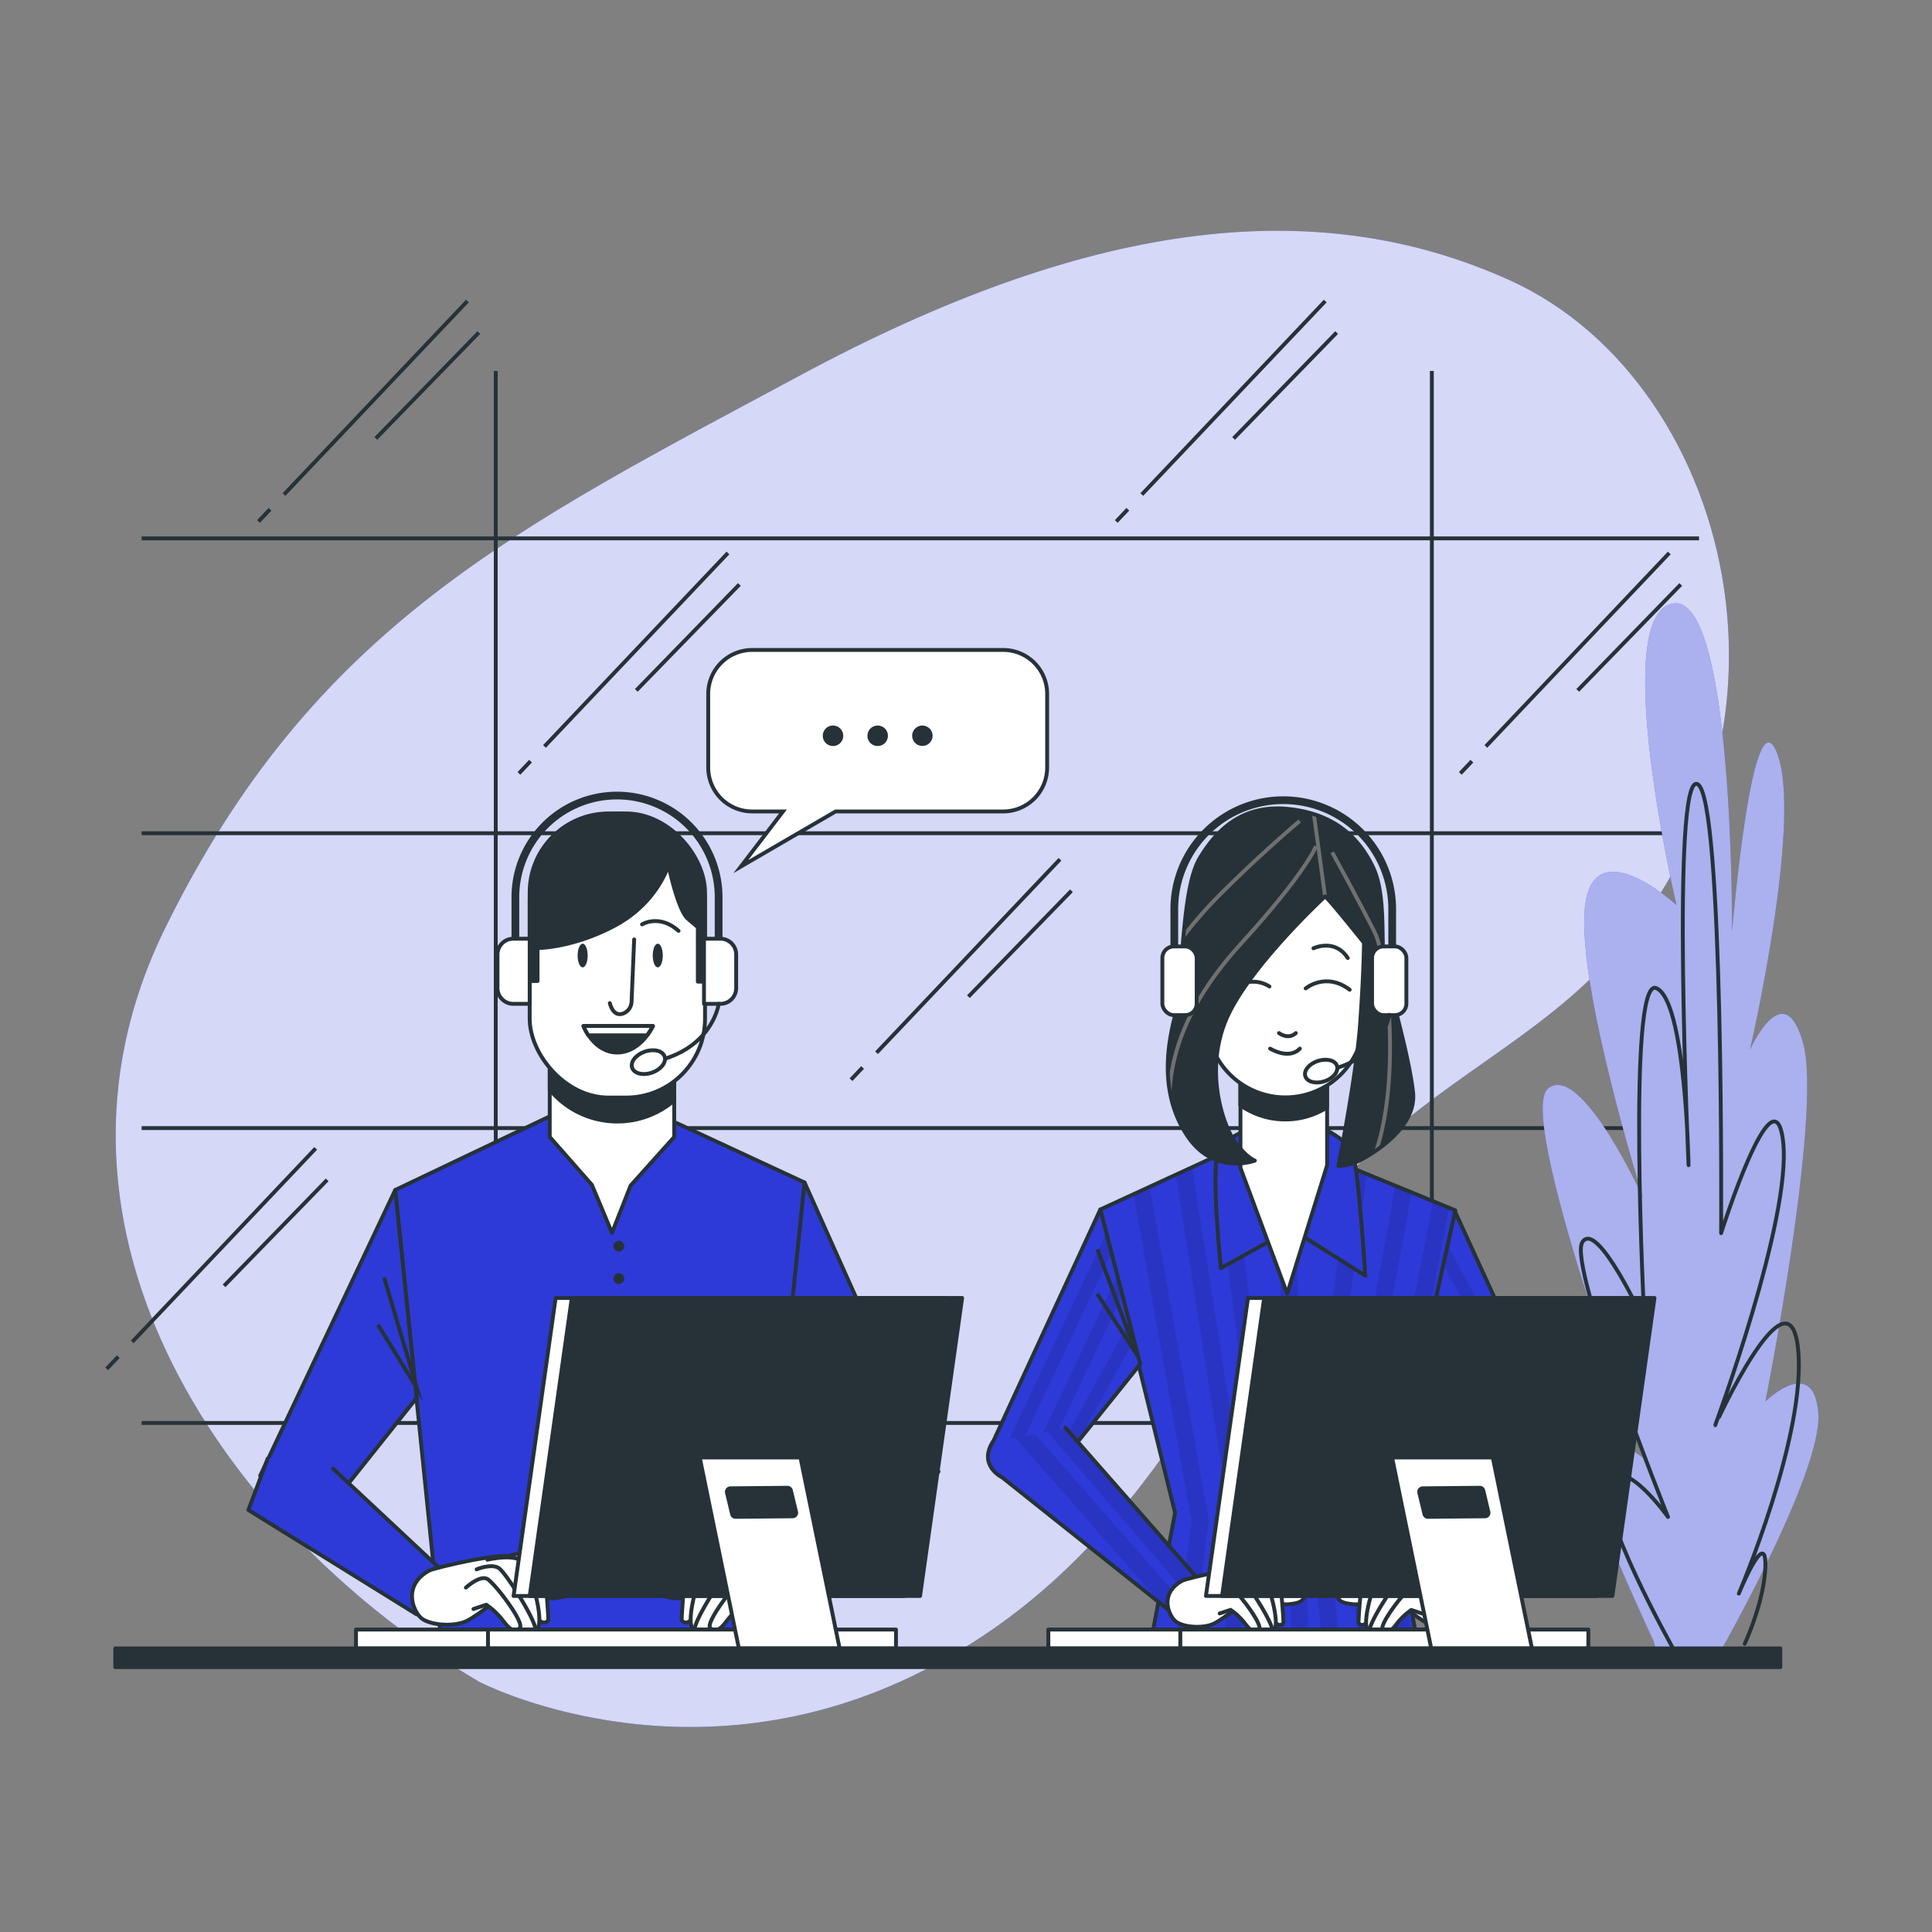 <svg xmlns="http://www.w3.org/2000/svg" xmlns:xlink="http://www.w3.org/1999/xlink" viewBox="0 0 500 500"><rect x="0" y="0" width="500" height="500" fill="#808080" stroke="none"/><defs><clipPath id="freepik--clip-path--inject-64"><polygon points="376.42 313.24 404.27 374.02 386.75 378.96 366.09 353.24 376.42 313.24" style="fill:#2D3AD7;stroke:#263238;stroke-linecap:round;stroke-linejoin:round"></polygon></clipPath><clipPath id="freepik--clip-path-2--inject-64"><polygon points="321.03 296.31 284.76 313.02 304.1 391.49 297.94 424.5 366.75 424.5 359.94 388.63 376.64 313.24 338.61 297.63 321.03 296.31" style="fill:#2D3AD7;stroke:#263238;stroke-linecap:round;stroke-linejoin:round"></polygon></clipPath><clipPath id="freepik--clip-path-3--inject-64"><polygon points="284.76 313.02 256.19 374.89 274.43 378.74 295.09 353.02 284.76 313.02" style="fill:#2D3AD7;stroke:#263238;stroke-linecap:round;stroke-linejoin:round"></polygon></clipPath><clipPath id="freepik--clip-path-4--inject-64"><path d="M275.74,369.51l36.05,41.11-7,7.91-45.43-36.18s-6.23-3-2.49-9.1" style="fill:#2D3AD7;stroke:#263238;stroke-linecap:round;stroke-linejoin:round"></path></clipPath><clipPath id="freepik--clip-path-5--inject-64"><path d="M383.68,370.83l-12,40.83,8.68,6.06,19.61-31.52s8.06-9.1,3-14.22" style="fill:#2D3AD7;stroke:#263238;stroke-linecap:round;stroke-linejoin:round"></path></clipPath><clipPath id="freepik--clip-path-6--inject-64"><path d="M342.92,232s-20.08,18.54-25.68,32.05-.58,27.62,2.51,31.68,5,4.63,5,4.63-10.62,4.06-17.57-6.56-5.22-22.6-3.09-30.9,1.54-32.64,6.37-40.75,11.78-14.1,23.37-12.75,17.76,7.34,21.43,14.87,1.93,20.28,3.09,25.88,6.18,22.4,7.34,32.44S353.16,299.78,351,300.75a12.85,12.85,0,0,1-4.63,1s4.63-23.17,5.6-36.5S353,244,353,244,343.89,232.58,342.92,232Z" style="fill:#263238;stroke:#263238;stroke-linecap:round;stroke-linejoin:round"></path></clipPath></defs><g id="freepik--background-simple--inject-64"><path d="M124.15,435.32s52.15,27.11,111.75-1.47,79-84,109.88-125.58c16.2-21.79,42.7-33.93,62.92-52.25C473.34,197.43,450,99.48,390.88,72.6,339.67,49.33,280.52,57.67,207.23,97.06S81.13,161.88,42.65,240.38,59.31,397.33,124.15,435.32Z" style="fill:#2D3AD7"></path><path d="M124.15,435.32s52.15,27.11,111.75-1.47,79-84,109.88-125.58c16.2-21.79,42.7-33.93,62.92-52.25C473.34,197.43,450,99.48,390.88,72.6,339.67,49.33,280.52,57.67,207.23,97.06S81.13,161.88,42.65,240.38,59.31,397.33,124.15,435.32Z" style="fill:#fff;opacity:0.8"></path></g><g id="freepik--Window--inject-64"><line x1="36.66" y1="368.26" x2="439.71" y2="368.26" style="fill:none;stroke:#263238;stroke-miterlimit:10"></line><line x1="36.66" y1="291.95" x2="439.71" y2="291.95" style="fill:none;stroke:#263238;stroke-miterlimit:10"></line><line x1="36.66" y1="215.64" x2="439.71" y2="215.64" style="fill:none;stroke:#263238;stroke-miterlimit:10"></line><line x1="36.66" y1="139.33" x2="439.71" y2="139.33" style="fill:none;stroke:#263238;stroke-miterlimit:10"></line><line x1="128.3" y1="96" x2="128.3" y2="368.44" style="fill:none;stroke:#263238;stroke-miterlimit:10"></line><line x1="370.56" y1="96" x2="370.56" y2="368.44" style="fill:none;stroke:#263238;stroke-miterlimit:10"></line><line x1="137.3" y1="196.99" x2="134.3" y2="200.15" style="fill:none;stroke:#263238;stroke-miterlimit:10"></line><line x1="188.39" y1="143.11" x2="140.91" y2="193.18" style="fill:none;stroke:#263238;stroke-miterlimit:10"></line><line x1="191.35" y1="151.26" x2="164.68" y2="178.67" style="fill:none;stroke:#263238;stroke-miterlimit:10"></line><line x1="380.93" y1="196.99" x2="377.93" y2="200.15" style="fill:none;stroke:#263238;stroke-miterlimit:10"></line><line x1="432.01" y1="143.11" x2="384.54" y2="193.18" style="fill:none;stroke:#263238;stroke-miterlimit:10"></line><line x1="434.98" y1="151.26" x2="408.31" y2="178.67" style="fill:none;stroke:#263238;stroke-miterlimit:10"></line><line x1="30.62" y1="351.09" x2="27.62" y2="354.25" style="fill:none;stroke:#263238;stroke-miterlimit:10"></line><line x1="81.7" y1="297.2" x2="34.23" y2="347.28" style="fill:none;stroke:#263238;stroke-miterlimit:10"></line><line x1="84.67" y1="305.35" x2="57.99" y2="332.77" style="fill:none;stroke:#263238;stroke-miterlimit:10"></line><line x1="69.88" y1="131.8" x2="66.89" y2="134.96" style="fill:none;stroke:#263238;stroke-miterlimit:10"></line><line x1="120.97" y1="77.91" x2="73.5" y2="127.98" style="fill:none;stroke:#263238;stroke-miterlimit:10"></line><line x1="123.93" y1="86.06" x2="97.26" y2="113.47" style="fill:none;stroke:#263238;stroke-miterlimit:10"></line><line x1="291.88" y1="131.8" x2="288.89" y2="134.96" style="fill:none;stroke:#263238;stroke-miterlimit:10"></line><line x1="342.97" y1="77.91" x2="295.5" y2="127.98" style="fill:none;stroke:#263238;stroke-miterlimit:10"></line><line x1="345.93" y1="86.06" x2="319.26" y2="113.47" style="fill:none;stroke:#263238;stroke-miterlimit:10"></line><line x1="223.24" y1="276.26" x2="220.24" y2="279.42" style="fill:none;stroke:#263238;stroke-miterlimit:10"></line><line x1="274.32" y1="222.38" x2="226.85" y2="272.45" style="fill:none;stroke:#263238;stroke-miterlimit:10"></line><line x1="277.29" y1="230.53" x2="250.62" y2="257.94" style="fill:none;stroke:#263238;stroke-miterlimit:10"></line></g><g id="freepik--Plants--inject-64"><path d="M427.92,424.65s-24.76-52.76-19.38-54.28,16.66,6.88,16.66,6.88-33.1-88.7-24.53-95.58S425.24,310,425.24,310,408.15,255.67,410.16,235s23.72-.76,23.72-.76-17.39-74.17-1.24-78,15.61,84.87,15.61,84.87,5.3-63.47,11.77-45.88-7.13,76.46-7.13,76.46,8.87-19.88,13.8-1.53-9.8,92.52-9.8,92.52,12.52-12.23,13.69,3.06-25.92,62.7-25.92,62.7L429.33,430Z" style="fill:#2D3AD7"></path><path d="M427.92,424.65s-24.76-52.76-19.38-54.28,16.66,6.88,16.66,6.88-33.1-88.7-24.53-95.58S425.24,310,425.24,310,408.15,255.67,410.16,235s23.72-.76,23.72-.76-17.39-74.17-1.24-78,15.61,84.87,15.61,84.87,5.3-63.47,11.77-45.88-7.13,76.46-7.13,76.46,8.87-19.88,13.8-1.53-9.8,92.52-9.8,92.52,12.52-12.23,13.69,3.06-25.92,62.7-25.92,62.7L429.33,430Z" style="fill:#fff;opacity:0.6"></path><path d="M433.21,427s-20.64-36.7-16.82-43.59,15.29,9.18,15.29,9.18-26-65-22.17-71.11,16.06,20.65,16.06,20.65-4.59-89.46,3.05-86.41S437,301.55,437,301.55s-4.58-101.69,2.3-98.63,6.12,116.22,6.12,116.22,13.76-43.59,16.05-23.71-17.58,73.41-17.58,73.41S463,326.78,465.33,349,450,412.42,450,412.42s6.88-16.82,6.88-7.65-5.35,20.65-5.35,20.65" style="fill:none;stroke:#263238;stroke-linecap:round;stroke-linejoin:round"></path></g><g id="freepik--character-2--inject-64"><polygon points="376.42 313.24 404.27 374.02 386.75 378.96 366.09 353.24 376.42 313.24" style="fill:#2D3AD7"></polygon><g style="clip-path:url(#freepik--clip-path--inject-64)"><g style="opacity:0.1"><polygon points="371.39 332.7 370.21 337.29 393.34 377.1 396.66 376.17 371.39 332.7"></polygon><polygon points="386.88 378.93 390.22 377.99 368.7 343.12 367.55 347.59 386.88 378.93"></polygon><polygon points="374.25 321.63 373.03 326.37 399.59 375.34 402.87 374.41 374.25 321.63"></polygon></g></g><polygon points="376.42 313.24 404.27 374.02 386.75 378.96 366.09 353.24 376.42 313.24" style="fill:none;stroke:#263238;stroke-linecap:round;stroke-linejoin:round"></polygon><polygon points="321.03 296.31 284.76 313.02 304.1 391.49 297.94 424.5 366.75 424.5 359.94 388.63 376.64 313.24 338.61 297.63 321.03 296.31" style="fill:#2D3AD7"></polygon><g style="clip-path:url(#freepik--clip-path-2--inject-64)"><g style="opacity:0.1"><path d="M321.36,424.5l1.39-31.26a2.2,2.2,0,0,0,0-.44l-14.25-90.71-4.2,1.93,14,89.25-1.39,31.23Z"></path><path d="M329.7,385.76s0-.08,0-.12L318.4,297.52l-4.23,2,11.1,86.67,2.86,38.36h4.46Z"></path><path d="M308.78,424.5l4-30.51a2.22,2.22,0,0,0,0-.68l-15.25-86.15-4.17,1.92,15,84.67-4,30.75Z"></path><path d="M375.06,312.59l-4.19-1.72-15.29,79.07a2.27,2.27,0,0,0,0,.78l5.5,33.78h4.51L360,390.4l.13-.65-.22-1.12,3.35-15.09Z"></path><polygon points="334.98 305.29 330.54 305.42 334.23 424.5 338.67 424.5 334.98 305.29"></polygon><path d="M350.57,389.82l14.77-81.22-4.2-1.73-15,82.54a2,2,0,0,0,0,.77L352,424.5h4.51Z"></path><path d="M342.5,387.06l11.23-83.23-4.25-1.74-11.42,84.65a2,2,0,0,0,0,.54l4.14,37.22h4.47Z"></path></g></g><polygon points="321.03 296.31 284.76 313.02 304.1 391.49 297.94 424.5 366.75 424.5 359.94 388.63 376.64 313.24 338.61 297.63 321.03 296.31" style="fill:none;stroke:#263238;stroke-linecap:round;stroke-linejoin:round"></polygon><polygon points="284.76 313.02 256.19 374.89 274.43 378.74 295.09 353.02 284.76 313.02" style="fill:#2D3AD7"></polygon><g style="clip-path:url(#freepik--clip-path-3--inject-64)"><g style="opacity:0.1"><polygon points="292.27 342.1 272.37 378.31 274.43 378.74 279.19 372.81 293.48 346.81 292.27 342.1"></polygon><polygon points="290.48 335.18 289.18 330.14 266.97 377.17 270.32 377.88 290.48 335.18"></polygon><polygon points="259.72 375.63 263.07 376.34 287.64 324.17 286.33 319.11 259.72 375.63"></polygon></g><polyline points="284.01 323.32 294.09 350.37 283.97 334.88" style="fill:none;stroke:#263238;stroke-miterlimit:10"></polyline></g><polygon points="284.76 313.02 256.19 374.89 274.43 378.74 295.09 353.02 284.76 313.02" style="fill:none;stroke:#263238;stroke-linecap:round;stroke-linejoin:round"></polygon><path d="M275.74,369.51l36.05,41.11-7,7.91-45.43-36.18s-6.23-3-2.49-9.1" style="fill:#2D3AD7"></path><g style="clip-path:url(#freepik--clip-path-4--inject-64)"><g style="opacity:0.1"><polygon points="308.01 413.48 311.39 410.59 293.21 389.43 275.74 369.51 271.04 370.44 308.01 413.48"></polygon><polygon points="300.81 415.38 303.82 417.78 306.65 415.29 267.77 371.09 262.73 372.08 300.81 415.38"></polygon></g></g><path d="M275.74,369.51l36.05,41.11-7,7.91-45.43-36.18s-6.23-3-2.49-9.1" style="fill:none;stroke:#263238;stroke-linecap:round;stroke-linejoin:round"></path><path d="M306,409.07c1-.56,18.39-4.72,18.63-2.59s5.42,4.48,7.78,4.48,4.72-1.89,5.19.94-2.12,3.07-4.24,3.3-9.44-2.12-9.44-2.12-6.84,5.66-9.67,7.07-8,1-9.9-.47S299.88,412.37,306,409.07Z" style="fill:#fff;stroke:#263238;stroke-linecap:round;stroke-linejoin:round"></path><path d="M322.05,406.24s6.6-1.89,8-1.18,2.13,14.86,2.13,14.86-.71,1.41-2.13,0-6.13-12-6.13-12" style="fill:#fff;stroke:#263238;stroke-linecap:round;stroke-linejoin:round"></path><path d="M318.74,406.71s6.84-1.65,8.26.94,4.95,14.15,2.12,14.63-3.77-3.31-3.77-3.31l-4.48-8.25-3.07-.47" style="fill:#fff;stroke:#263238;stroke-linecap:round;stroke-linejoin:round"></path><path d="M316.39,408.83s3.3-1.41,4.95-.23,9.2,13.2,7.78,13.68-4.72.23-5.19-.71-6.6-9-6.6-9" style="fill:#fff;stroke:#263238;stroke-linecap:round;stroke-linejoin:round"></path><path d="M314,412.84s3.06-2.83,4.71-1.88,8.49,9.9,7.08,10.84-2.36,0-3.77-1.88a16.5,16.5,0,0,0-3.54-3.3l-2.83.94" style="fill:#fff;stroke:#263238;stroke-linecap:round;stroke-linejoin:round"></path><path d="M383.68,370.83l-12,40.83,8.68,6.06,19.61-31.52s8.06-9.1,3-14.22" style="fill:#2D3AD7"></path><g style="clip-path:url(#freepik--clip-path-5--inject-64)"><g style="opacity:0.1"><polygon points="380.63 417.23 380.78 416.98 397.39 371.65 392.75 371.37 376.7 415.19 378.5 416.44 380.63 417.23"></polygon><polygon points="371.7 411.69 375.47 414.33 390.97 371.39 390.54 371.24 386.39 370.99 371.7 411.69"></polygon><path d="M404.34,374.37a5.62,5.62,0,0,0-1.42-2.39l-2.38-.14L388,405.43l11.92-19.18Z"></path></g></g><path d="M383.68,370.83l-12,40.83,8.68,6.06,19.61-31.52s8.06-9.1,3-14.22" style="fill:none;stroke:#263238;stroke-linecap:round;stroke-linejoin:round"></path><path d="M377.72,409.07c-1-.56-18.4-4.72-18.63-2.59s-5.43,4.48-7.78,4.48-4.72-1.89-5.19.94,2.12,3.07,4.24,3.3,9.44-2.12,9.44-2.12,6.84,5.66,9.67,7.07,8,1,9.9-.47S383.85,412.37,377.72,409.07Z" style="fill:#fff;stroke:#263238;stroke-linecap:round;stroke-linejoin:round"></path><path d="M361.68,406.24s-6.6-1.89-8-1.18-2.12,14.86-2.12,14.86.71,1.41,2.12,0,6.14-12,6.14-12" style="fill:#fff;stroke:#263238;stroke-linecap:round;stroke-linejoin:round"></path><path d="M365,406.71s-6.83-1.65-8.25.94-5,14.15-2.12,14.63,3.77-3.31,3.77-3.31l4.48-8.25,3.07-.47" style="fill:#fff;stroke:#263238;stroke-linecap:round;stroke-linejoin:round"></path><path d="M367.34,408.83s-3.3-1.41-4.95-.23-9.2,13.2-7.78,13.68,4.71.23,5.19-.71,6.6-9,6.6-9" style="fill:#fff;stroke:#263238;stroke-linecap:round;stroke-linejoin:round"></path><path d="M369.7,412.84S366.64,410,365,411s-8.49,9.9-7.07,10.84,2.36,0,3.77-1.88a16.5,16.5,0,0,1,3.54-3.3l2.83.94" style="fill:#fff;stroke:#263238;stroke-linecap:round;stroke-linejoin:round"></path><path d="M323.66,292.13s-5.71,1.76-8.13,5.28.44,30.77.44,30.77l18.25-10.11,19.12,12.09s-1.76-27.91-3.3-31.87-11.21-8.57-14.51-8.13S323.66,292.13,323.66,292.13Z" style="fill:#2D3AD7;stroke:#263238;stroke-linecap:round;stroke-linejoin:round"></path><polygon points="321.03 276.97 321.03 302.25 333.12 334.78 343.45 301.59 343.45 276.75 321.03 276.97" style="fill:#fff;stroke:#263238;stroke-linecap:round;stroke-linejoin:round"></polygon><path d="M321,286.05a20.23,20.23,0,0,0,11.65,3.67h0a20.2,20.2,0,0,0,10.77-3.1v-9.87L321,277Z" style="fill:#263238;stroke:#263238;stroke-linecap:round;stroke-linejoin:round"></path><path d="M332.68,284h0a20.37,20.37,0,0,1-20.37-20.36L308.72,235a24,24,0,0,1,24-24h0a24,24,0,0,1,24,24L353,263.6A20.36,20.36,0,0,1,332.68,284Z" style="fill:#fff;stroke:#263238;stroke-linecap:round;stroke-linejoin:round"></path><path d="M337.91,255.8s5.19-4.35,11.39.34" style="fill:none;stroke:#263238;stroke-linecap:round;stroke-linejoin:round"></path><path d="M328.53,255.3a7.86,7.86,0,0,0-5.19-1.17" style="fill:none;stroke:#263238;stroke-linecap:round;stroke-linejoin:round"></path><path d="M339.92,245.42s5.53-2.68,8.88,2.51" style="fill:none;stroke:#263238;stroke-linecap:round;stroke-linejoin:round"></path><path d="M331,267.36s2.35,1.84,4.36,0" style="fill:none;stroke:#263238;stroke-linecap:round;stroke-linejoin:round"></path><path d="M328.7,271.38s4.86,3,7.7,0" style="fill:none;stroke:#263238;stroke-linecap:round;stroke-linejoin:round"></path><path d="M342.92,232s-20.08,18.54-25.68,32.05-.58,27.62,2.51,31.68,5,4.63,5,4.63-10.62,4.06-17.57-6.56-5.22-22.6-3.09-30.9,1.54-32.64,6.37-40.75,11.78-14.1,23.37-12.75,17.76,7.34,21.43,14.87,1.93,20.28,3.09,25.88,6.18,22.4,7.34,32.44S353.16,299.78,351,300.75a12.85,12.85,0,0,1-4.63,1s4.63-23.17,5.6-36.5S353,244,353,244,343.89,232.58,342.92,232Z" style="fill:#263238"></path><g style="clip-path:url(#freepik--clip-path-6--inject-64)"><path d="M340.57,219s-2.37,6.53-19.42,25.24-21.68,36.56-16.5,54" style="fill:none;stroke:#707070;stroke-miterlimit:10"></path><path d="M336.36,212.48s-9.38,7.77-21,19.41a108.81,108.81,0,0,0-18.12,24.27" style="fill:none;stroke:#707070;stroke-miterlimit:10"></path><path d="M344.77,220.57s7.12,12.94,11,20.71,8.42,51.44-5.17,67" style="fill:none;stroke:#707070;stroke-miterlimit:10"></path><line x1="339.92" y1="209.89" x2="342.92" y2="232" style="fill:none;stroke:#707070;stroke-miterlimit:10"></line></g><path d="M342.92,232s-20.08,18.54-25.68,32.05-.58,27.62,2.51,31.68,5,4.63,5,4.63-10.62,4.06-17.57-6.56-5.22-22.6-3.09-30.9,1.54-32.64,6.37-40.75,11.78-14.1,23.37-12.75,17.76,7.34,21.43,14.87,1.93,20.28,3.09,25.88,6.18,22.4,7.34,32.44S353.16,299.78,351,300.75a12.85,12.85,0,0,1-4.63,1s4.63-23.17,5.6-36.5S353,244,353,244,343.89,232.58,342.92,232Z" style="fill:none;stroke:#263238;stroke-linecap:round;stroke-linejoin:round"></path><rect x="300.82" y="244.94" width="8.88" height="17.77" rx="2.96" style="fill:#fff;stroke:#263238;stroke-linecap:round;stroke-linejoin:round"></rect><rect x="355.09" y="244.94" width="8.88" height="17.77" rx="2.96" style="fill:#fff;stroke:#263238;stroke-linecap:round;stroke-linejoin:round"></rect><path d="M360.3,244.94v-9.66a28.19,28.19,0,0,0-28.19-28.19h0a28.2,28.2,0,0,0-28.2,28.19v9.66" style="fill:none;stroke:#263238;stroke-linejoin:round;stroke-width:2px"></path><path d="M359.53,262.62s-1.25,9.67-13.08,13.61" style="fill:none;stroke:#263238;stroke-linecap:round;stroke-linejoin:round"></path><path d="M346,275.81c.5,1.45-.91,3.25-3.16,4s-4.46.24-5-1.21.91-3.25,3.15-4S345.53,274.36,346,275.81Z" style="fill:none;stroke:#263238;stroke-linecap:round;stroke-linejoin:round"></path></g><g id="freepik--character-1--inject-64"><polygon points="143.6 288.28 102.28 307.97 114.2 424.74 196.57 424.74 208.22 306.03 169.39 288 143.6 288.28" style="fill:#2D3AD7;stroke:#263238;stroke-linecap:round;stroke-linejoin:round"></polygon><circle cx="160.16" cy="322.51" r="1.4" style="fill:#263238"></circle><path d="M161.56,330.91a1.4,1.4,0,1,1-1.4-1.4A1.4,1.4,0,0,1,161.56,330.91Z" style="fill:#263238"></path><polygon points="174.49 294.24 163.2 306.83 158.38 319.06 153.19 306.65 142.27 294.24 142.27 272.2 174.49 272.2 174.49 294.24" style="fill:#fff;stroke:#263238;stroke-linecap:round;stroke-linejoin:round"></polygon><path d="M142.27,282a22.62,22.62,0,0,0,17.5,8.25h0a22.56,22.56,0,0,0,14.72-5.44V272.2H142.27Z" style="fill:#263238;stroke:#263238;stroke-linecap:round;stroke-linejoin:round"></path><rect x="137.08" y="210.52" width="45.38" height="73.53" rx="20.42" style="fill:#fff;stroke:#263238;stroke-linecap:round;stroke-linejoin:round"></rect><path d="M164.12,243.12l-.67,16.07a3.4,3.4,0,0,1-2.29,3.15c-1.21.37-2.59,0-3.34-2.73" style="fill:none;stroke:#263238;stroke-linecap:round;stroke-linejoin:round"></path><path d="M151,265.53h18s-3.15,6.86-9.26,6.86S151,265.53,151,265.53Z" style="fill:#263238;stroke:#263238;stroke-linecap:round;stroke-linejoin:round"></path><path d="M152.28,267.94h15.16a14.77,14.77,0,0,0,1.5-2.41H151A13.11,13.11,0,0,0,152.28,267.94Z" style="fill:#fff;stroke:#263238;stroke-linecap:round;stroke-linejoin:round"></path><ellipse cx="150.79" cy="247.29" rx="1.3" ry="3.06" style="fill:#263238"></ellipse><ellipse cx="170.23" cy="247.29" rx="1.3" ry="3.06" style="fill:#263238"></ellipse><path d="M166.16,239.23s4.44-2.78,9.45,1.67" style="fill:none;stroke:#263238;stroke-linecap:round;stroke-linejoin:round"></path><path d="M159.77,210.52h0a22.69,22.69,0,0,0-22.69,22.69v20.67l.19,0h1.85v-8.52s9.26,0,20.19-5.92S173,223.86,173,223.86s2.41,11.67,5,13.89l2.6,2.22v14.08h1.85V233.21A22.69,22.69,0,0,0,159.77,210.52Z" style="fill:#263238;stroke:#263238;stroke-linecap:round;stroke-linejoin:round"></path><path d="M132.83,242.94h4.25a0,0,0,0,1,0,0v16.85a0,0,0,0,1,0,0h-4.25a4.08,4.08,0,0,1-4.08-4.08V247A4.08,4.08,0,0,1,132.83,242.94Z" style="fill:#fff;stroke:#263238;stroke-linecap:round;stroke-linejoin:round"></path><path d="M186.26,242.94h4.25a0,0,0,0,1,0,0v16.85a0,0,0,0,1,0,0h-4.25a4.08,4.08,0,0,1-4.08-4.08V247A4.08,4.08,0,0,1,186.26,242.94Z" transform="translate(372.7 502.73) rotate(180)" style="fill:#fff;stroke:#263238;stroke-linecap:round;stroke-linejoin:round"></path><path d="M133.38,242.94V232.19a26.3,26.3,0,0,1,26.3-26.3h0a26.31,26.31,0,0,1,26.3,26.3v10.75" style="fill:none;stroke:#263238;stroke-linejoin:round;stroke-width:2px"></path><path d="M186,259.79s-1.3,10-13.52,14.08" style="fill:none;stroke:#263238;stroke-linecap:round;stroke-linejoin:round"></path><path d="M172,273.43c.52,1.5-.94,3.36-3.26,4.17s-4.62.24-5.14-1.26.94-3.36,3.26-4.17S171.51,271.93,172,273.43Z" style="fill:none;stroke:#263238;stroke-linecap:round;stroke-linejoin:round"></path><polygon points="102.28 307.97 67.33 381.92 81.75 394.5 107.82 361.78 102.28 307.97" style="fill:#2D3AD7;stroke:#263238;stroke-linecap:round;stroke-linejoin:round"></polygon><polyline points="99.41 330.64 107.9 359.28 97.82 342.83" style="fill:none;stroke:#263238;stroke-miterlimit:10"></polyline><polygon points="208.22 306.03 241.5 380.36 220.98 389.24 202.67 359.84 208.22 306.03" style="fill:#2D3AD7;stroke:#263238;stroke-linecap:round;stroke-linejoin:round"></polygon><polyline points="86.19 380.08 116.14 408.09 107.82 417.8 64.28 390.79 69.28 377.48" style="fill:#2D3AD7;stroke:#263238;stroke-linecap:round;stroke-linejoin:round"></polyline><path d="M111.15,406.43c1.22-.66,21.63-5.55,21.91-3.05s6.38,5.27,9.15,5.27,5.55-2.22,6.1,1.11-2.49,3.6-5,3.88-11.09-2.5-11.09-2.5-8,6.66-11.37,8.33-9.43,1.1-11.65-.56S103.94,410.31,111.15,406.43Z" style="fill:#fff;stroke:#263238;stroke-linecap:round;stroke-linejoin:round"></path><path d="M130,403.1s7.77-2.22,9.43-1.38,2.5,17.47,2.5,17.47-.84,1.66-2.5,0S132.23,405,132.23,405" style="fill:#fff;stroke:#263238;stroke-linecap:round;stroke-linejoin:round"></path><path d="M126.13,403.66s8-1.94,9.7,1.11,5.83,16.64,2.5,17.19-4.44-3.88-4.44-3.88l-5.27-9.71-3.6-.55" style="fill:#fff;stroke:#263238;stroke-linecap:round;stroke-linejoin:round"></path><path d="M123.35,406.15s3.89-1.66,5.83-.27S140,421.41,138.33,422s-5.55.28-6.1-.83-7.77-10.54-7.77-10.54" style="fill:#fff;stroke:#263238;stroke-linecap:round;stroke-linejoin:round"></path><path d="M120.58,410.87s3.61-3.33,5.55-2.22,10,11.65,8.32,12.76-2.78,0-4.44-2.22a19.43,19.43,0,0,0-4.16-3.89l-3.33,1.11" style="fill:#fff;stroke:#263238;stroke-linecap:round;stroke-linejoin:round"></path><polyline points="215.95 373 198.39 410.06 209.69 416.03 242.9 380.84 233.37 370.29" style="fill:#2D3AD7;stroke:#263238;stroke-linecap:round;stroke-linejoin:round"></polyline><path d="M207.18,406.43c-1.22-.66-21.64-5.55-21.91-3.05s-6.38,5.27-9.16,5.27-5.54-2.22-6.1,1.11,2.5,3.6,5,3.88,11.09-2.5,11.09-2.5,8,6.66,11.37,8.33,9.43,1.1,11.65-.56S214.39,410.31,207.18,406.43Z" style="fill:#fff;stroke:#263238;stroke-linecap:round;stroke-linejoin:round"></path><path d="M188.32,403.1s-7.77-2.22-9.43-1.38-2.5,17.47-2.5,17.47.83,1.66,2.5,0S186.1,405,186.1,405" style="fill:#fff;stroke:#263238;stroke-linecap:round;stroke-linejoin:round"></path><path d="M192.2,403.66s-8-1.94-9.71,1.11S176.67,421.41,180,422s4.43-3.88,4.43-3.88l5.27-9.71,3.61-.55" style="fill:#fff;stroke:#263238;stroke-linecap:round;stroke-linejoin:round"></path><path d="M195,406.15s-3.88-1.66-5.82-.27S178.33,421.41,180,422s5.54.28,6.1-.83,7.76-10.54,7.76-10.54" style="fill:#fff;stroke:#263238;stroke-linecap:round;stroke-linejoin:round"></path><path d="M197.75,410.87s-3.61-3.33-5.55-2.22-10,11.65-8.32,12.76,2.77,0,4.44-2.22a19.43,19.43,0,0,1,4.16-3.89l3.33,1.11" style="fill:#fff;stroke:#263238;stroke-linecap:round;stroke-linejoin:round"></path></g><g id="freepik--text-balloon--inject-64"><path d="M259.66,168.21h-65a11.37,11.37,0,0,0-11.37,11.36v19A11.37,11.37,0,0,0,194.64,210h8l-10.91,14.27L216.26,210h43.4A11.37,11.37,0,0,0,271,198.6v-19A11.37,11.37,0,0,0,259.66,168.21Z" style="fill:#fff;stroke:#263238;stroke-miterlimit:10"></path><path d="M218.23,190.41a2.65,2.65,0,1,1-2.65-2.64A2.65,2.65,0,0,1,218.23,190.41Z" style="fill:#263238"></path><path d="M229.79,190.41a2.65,2.65,0,1,1-2.64-2.64A2.64,2.64,0,0,1,229.79,190.41Z" style="fill:#263238"></path><path d="M241.35,190.41a2.64,2.64,0,1,1-2.64-2.64A2.64,2.64,0,0,1,241.35,190.41Z" style="fill:#263238"></path></g><g id="freepik--device-2--inject-64"><rect x="271.31" y="421.73" width="121.14" height="4.89" style="fill:#fff;stroke:#263238;stroke-linecap:round;stroke-linejoin:round"></rect><rect x="305.47" y="421.73" width="105.59" height="4.89" style="fill:#fff;stroke:#263238;stroke-linecap:round;stroke-linejoin:round"></rect><polygon points="413.11 413.04 312.09 413.04 322.98 335.91 424 335.91 413.11 413.04" style="fill:#fff;stroke:#263238;stroke-linecap:round;stroke-linejoin:round"></polygon><polygon points="417.29 413.04 316.27 413.04 327.16 335.91 428.18 335.91 417.29 413.04" style="fill:#263238;stroke:#263238;stroke-linecap:round;stroke-linejoin:round"></polygon><path d="M386.33,377.19l10.14,49.42H370.4l-10.13-49.42Zm-17.68,14.67a.92.92,0,0,0,.9.7l14.77-.14a.92.92,0,0,0,.88-1.14l-1.33-5.54a.93.93,0,0,0-.9-.71l-14.77.14a.93.93,0,0,0-.89,1.14Z" style="fill:#fff;stroke:#263238;stroke-linecap:round;stroke-linejoin:round"></path></g><g id="freepik--device-1--inject-64"><rect x="92.13" y="421.73" width="121.14" height="4.89" style="fill:#fff;stroke:#263238;stroke-linecap:round;stroke-linejoin:round"></rect><rect x="126.29" y="421.73" width="105.59" height="4.89" style="fill:#fff;stroke:#263238;stroke-linecap:round;stroke-linejoin:round"></rect><polygon points="233.93 413.04 132.91 413.04 143.8 335.91 244.82 335.91 233.93 413.04" style="fill:#fff;stroke:#263238;stroke-linecap:round;stroke-linejoin:round"></polygon><polygon points="238.11 413.04 137.09 413.04 147.98 335.91 249 335.91 238.11 413.04" style="fill:#263238;stroke:#263238;stroke-linecap:round;stroke-linejoin:round"></polygon><path d="M207.16,377.19l10.13,49.42H191.22l-10.13-49.42Zm-17.69,14.67a.93.93,0,0,0,.9.7l14.77-.14a.93.93,0,0,0,.89-1.14l-1.34-5.54a.92.92,0,0,0-.9-.71l-14.77.14a.92.92,0,0,0-.88,1.14Z" style="fill:#fff;stroke:#263238;stroke-linecap:round;stroke-linejoin:round"></path></g><g id="freepik--Table--inject-64"><rect x="29.83" y="426.61" width="430.92" height="4.84" style="fill:#263238;stroke:#263238;stroke-linecap:round;stroke-linejoin:round"></rect></g></svg>